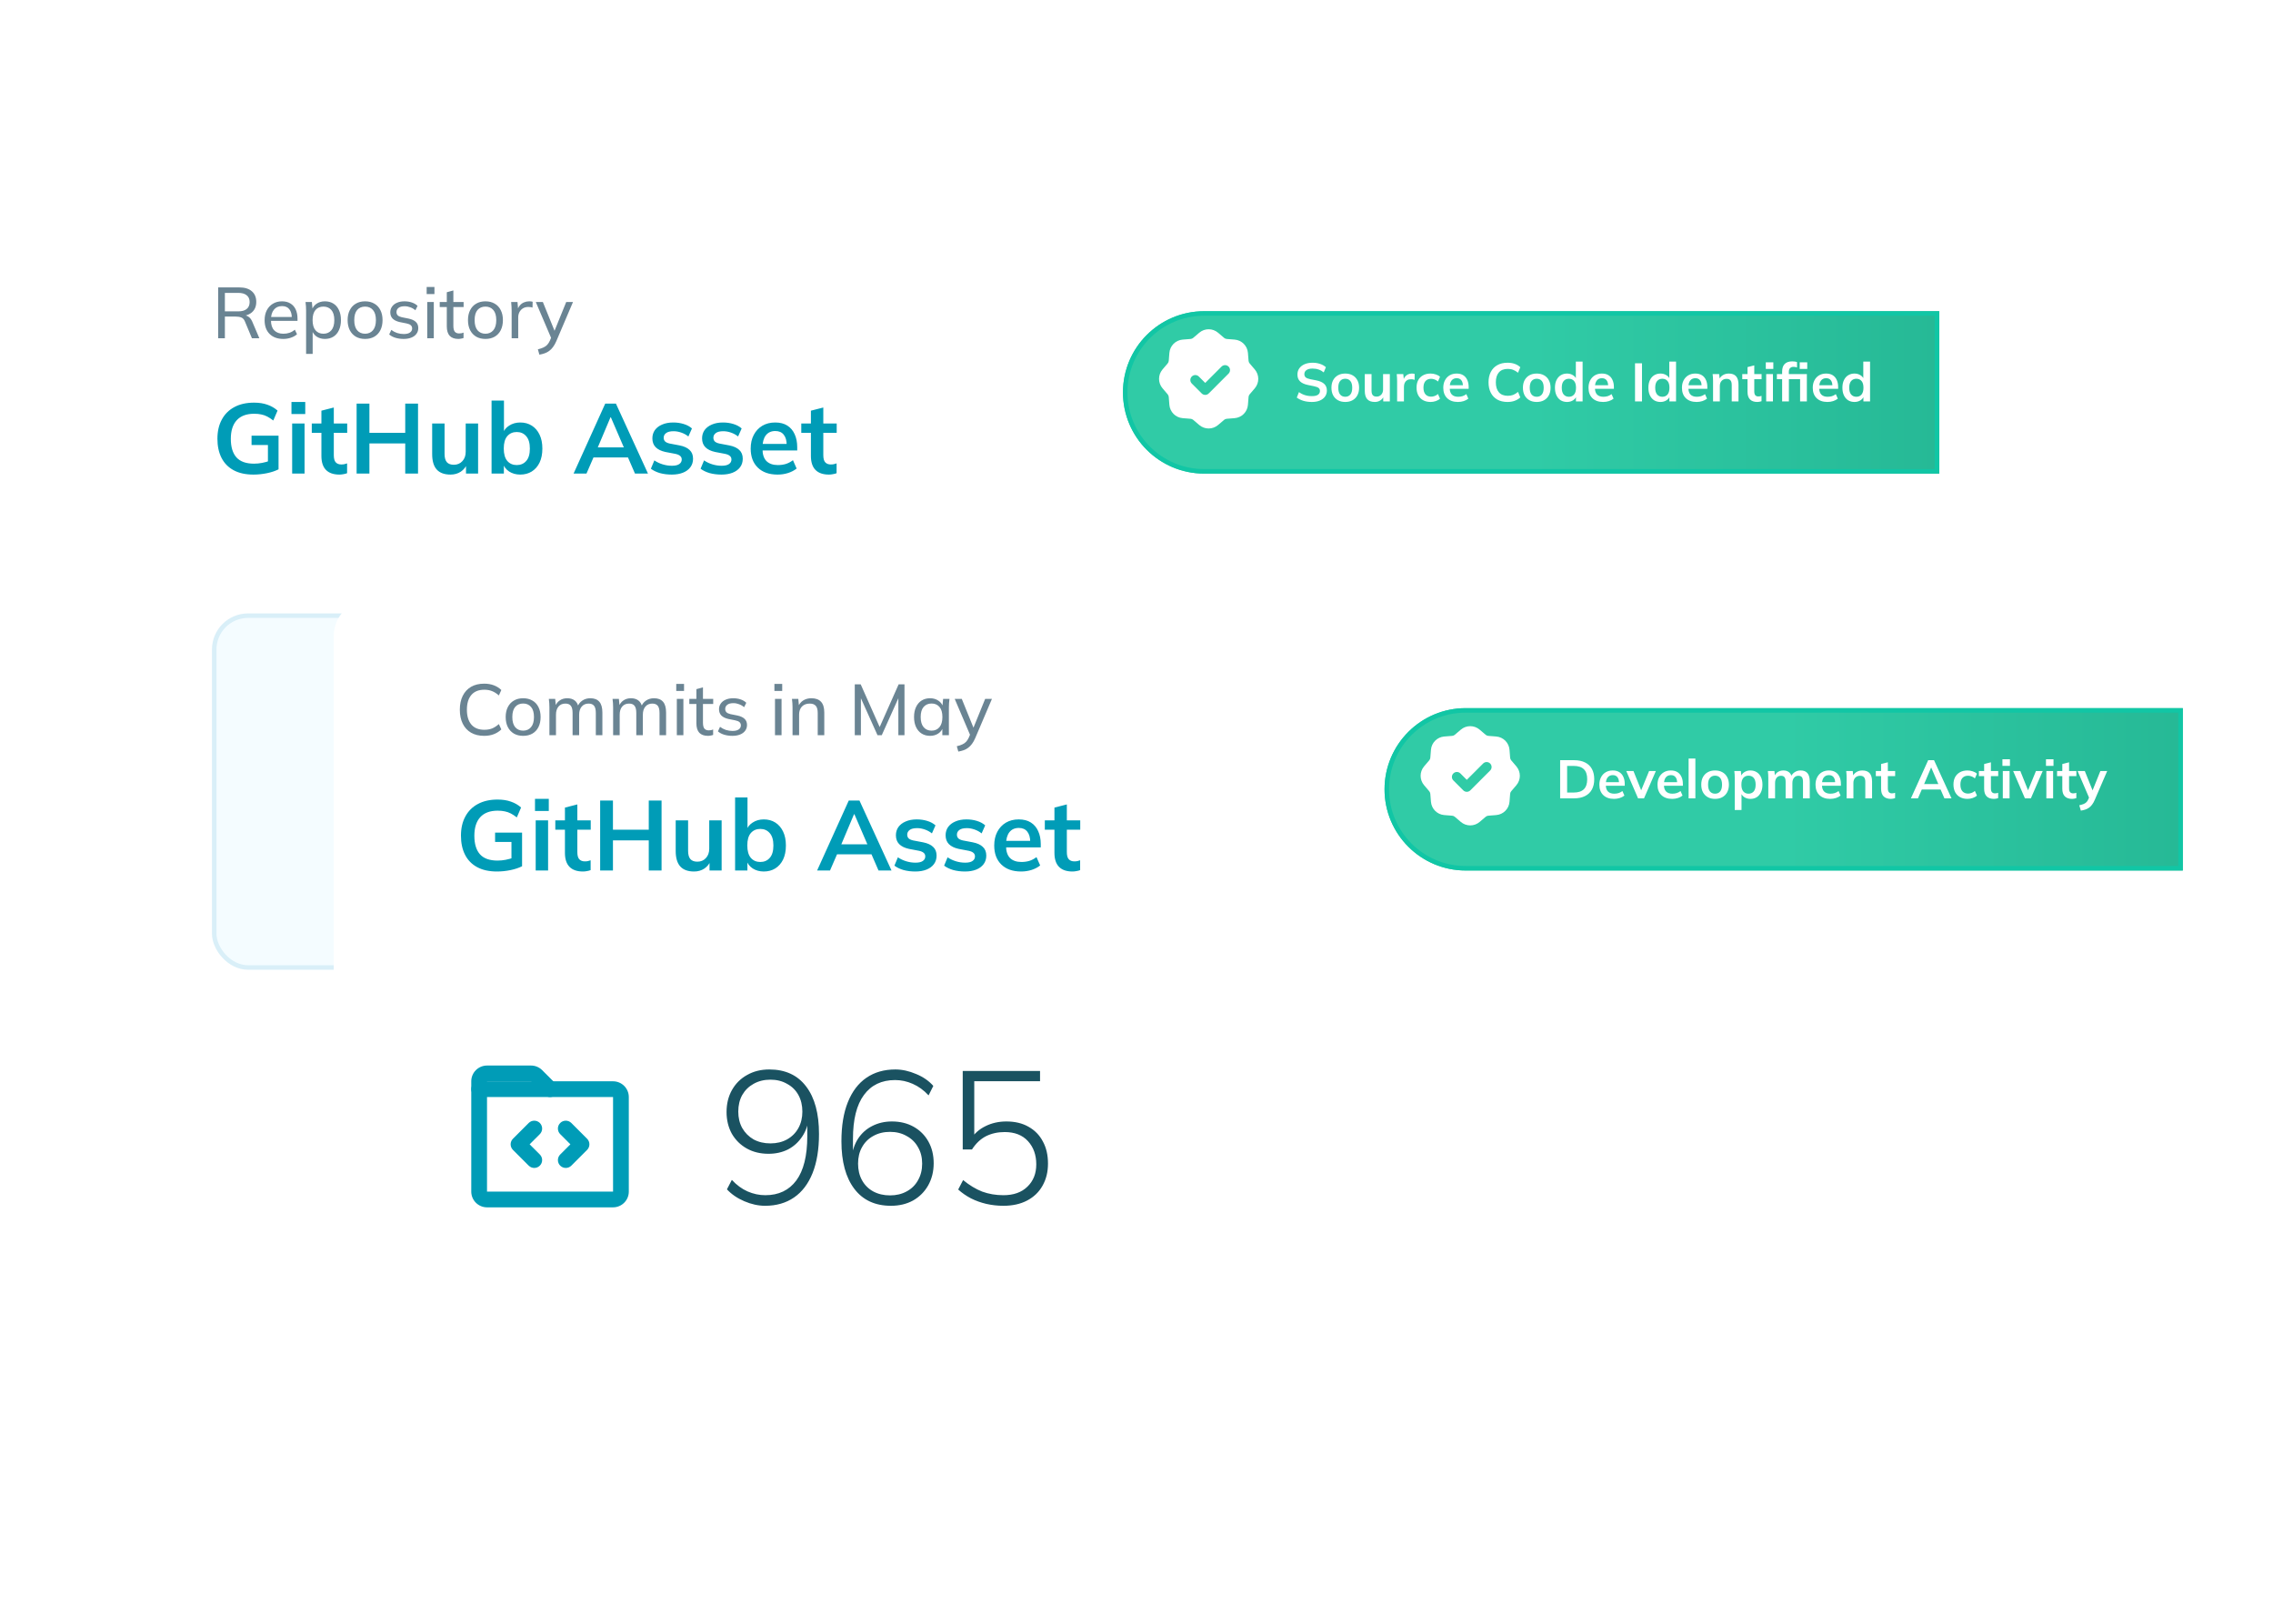 <svg width="504" height="360" viewBox="0 0 504 360" fill="none" xmlns="http://www.w3.org/2000/svg">
<g filter="url(#filter0_d_24104_3641)">
<rect x="20" y="38" width="410" height="195" rx="8" fill="white"/>
</g>
<rect x="47.5" y="136.5" width="353" height="78" rx="7.5" fill="#F4FCFF" stroke="#D9EFF8"/>
<g filter="url(#filter1_d_24104_3641)">
<rect x="74" y="126" width="410" height="173" rx="8" fill="white"/>
</g>
<path d="M169.653 267.335C168.144 267.335 166.607 267 165.042 266.329C163.477 265.659 162.192 264.778 161.186 263.688L162.275 261.592C163.337 262.738 164.497 263.591 165.755 264.149C167.04 264.708 168.354 264.988 169.695 264.988C172.658 264.988 174.949 263.898 176.57 261.718C178.191 259.51 179.002 256.241 179.002 251.909V247.675H179.337C179.197 249.324 178.708 250.763 177.87 251.993C177.059 253.222 176.011 254.172 174.726 254.843C173.44 255.486 172.001 255.807 170.408 255.807C168.591 255.807 166.984 255.416 165.587 254.634C164.19 253.851 163.086 252.761 162.275 251.364C161.493 249.939 161.102 248.332 161.102 246.543C161.102 244.699 161.507 243.064 162.317 241.638C163.128 240.213 164.246 239.109 165.671 238.327C167.096 237.516 168.731 237.111 170.576 237.111C174.125 237.111 176.85 238.369 178.75 240.884C180.65 243.371 181.601 246.878 181.601 251.406C181.601 254.815 181.126 257.708 180.175 260.083C179.225 262.459 177.856 264.261 176.067 265.491C174.279 266.721 172.141 267.335 169.653 267.335ZM170.827 253.502C172.224 253.502 173.454 253.208 174.516 252.621C175.606 252.007 176.444 251.168 177.031 250.106C177.618 249.044 177.912 247.829 177.912 246.459C177.912 245.062 177.618 243.832 177.031 242.77C176.444 241.708 175.606 240.884 174.516 240.297C173.454 239.682 172.224 239.375 170.827 239.375C169.43 239.375 168.186 239.682 167.096 240.297C166.034 240.884 165.196 241.708 164.581 242.77C163.994 243.832 163.701 245.062 163.701 246.459C163.701 247.829 163.994 249.044 164.581 250.106C165.196 251.168 166.034 252.007 167.096 252.621C168.186 253.208 169.43 253.502 170.827 253.502ZM197.556 267.335C194.034 267.335 191.324 266.078 189.423 263.563C187.523 261.047 186.573 257.54 186.573 253.041C186.573 249.603 187.048 246.711 187.998 244.363C188.948 241.988 190.318 240.185 192.106 238.956C193.895 237.726 196.033 237.111 198.52 237.111C200.029 237.111 201.566 237.446 203.131 238.117C204.696 238.76 205.968 239.64 206.946 240.758L205.898 242.854C204.836 241.708 203.662 240.856 202.377 240.297C201.119 239.738 199.819 239.459 198.478 239.459C195.488 239.459 193.182 240.562 191.561 242.77C189.94 244.95 189.13 248.206 189.13 252.538V256.772H188.836C189.004 255.095 189.479 253.655 190.262 252.454C191.072 251.224 192.12 250.288 193.406 249.645C194.719 248.974 196.172 248.639 197.765 248.639C199.582 248.639 201.189 249.03 202.586 249.813C203.983 250.595 205.073 251.685 205.856 253.083C206.638 254.48 207.03 256.087 207.03 257.903C207.03 259.72 206.624 261.355 205.814 262.808C205.004 264.233 203.886 265.351 202.46 266.162C201.035 266.944 199.4 267.335 197.556 267.335ZM197.346 265.03C198.743 265.03 199.973 264.736 201.035 264.149C202.125 263.563 202.963 262.738 203.55 261.676C204.165 260.614 204.473 259.385 204.473 257.987C204.473 256.59 204.165 255.374 203.55 254.34C202.963 253.278 202.125 252.454 201.035 251.867C199.973 251.252 198.743 250.945 197.346 250.945C195.949 250.945 194.705 251.252 193.615 251.867C192.553 252.454 191.729 253.278 191.142 254.34C190.555 255.374 190.262 256.59 190.262 257.987C190.262 259.385 190.555 260.614 191.142 261.676C191.729 262.738 192.553 263.563 193.615 264.149C194.705 264.736 195.949 265.03 197.346 265.03ZM222.482 267.335C221.196 267.335 219.939 267.196 218.709 266.916C217.507 266.637 216.375 266.231 215.313 265.7C214.251 265.142 213.301 264.485 212.463 263.73L213.553 261.634C214.95 262.78 216.361 263.632 217.787 264.191C219.24 264.722 220.805 264.988 222.482 264.988C224.745 264.988 226.52 264.359 227.806 263.101C229.119 261.844 229.776 260.195 229.776 258.155C229.776 256.059 229.161 254.34 227.931 252.999C226.702 251.657 224.983 250.987 222.775 250.987C221.238 250.987 219.855 251.294 218.625 251.909C217.423 252.524 216.389 253.502 215.523 254.843H213.469V237.446H230.614V239.71H216.026V252.538H215.272C216.054 251.308 217.13 250.358 218.499 249.687C219.897 248.988 221.448 248.639 223.152 248.639C225.053 248.639 226.688 249.03 228.057 249.813C229.454 250.595 230.516 251.685 231.243 253.083C231.998 254.452 232.375 256.087 232.375 257.987C232.375 259.832 231.97 261.467 231.159 262.892C230.377 264.289 229.245 265.379 227.764 266.162C226.283 266.944 224.522 267.335 222.482 267.335Z" fill="#1A5261"/>
<path fill-rule="evenodd" clip-rule="evenodd" d="M107.988 243.228L107.988 264.188L135.935 264.188L135.935 243.228L107.988 243.228ZM106.242 239.734L135.935 239.734C137.864 239.734 139.428 241.298 139.428 243.228L139.428 264.188C139.428 266.117 137.864 267.681 135.935 267.681L107.988 267.681C106.059 267.681 104.495 266.117 104.495 264.188L104.495 241.481C104.495 241.018 104.679 240.574 105.007 240.246C105.334 239.918 105.779 239.734 106.242 239.734Z" fill="#009CB7"/>
<path fill-rule="evenodd" clip-rule="evenodd" d="M124.217 248.978C124.899 248.296 126.005 248.296 126.687 248.978L130.18 252.472C130.862 253.154 130.862 254.26 130.18 254.942L126.687 258.435C126.005 259.117 124.899 259.117 124.217 258.435C123.535 257.753 123.535 256.647 124.217 255.965L126.475 253.707L124.217 251.449C123.535 250.766 123.535 249.66 124.217 248.978Z" fill="#009CB7"/>
<path fill-rule="evenodd" clip-rule="evenodd" d="M119.7 248.978C120.382 249.66 120.382 250.766 119.7 251.449L117.441 253.707L119.7 255.965C120.382 256.647 120.382 257.753 119.7 258.435C119.018 259.117 117.912 259.117 117.23 258.435L113.736 254.942C113.409 254.614 113.225 254.17 113.225 253.707C113.225 253.244 113.409 252.799 113.736 252.472L117.23 248.978C117.912 248.296 119.018 248.296 119.7 248.978Z" fill="#009CB7"/>
<path fill-rule="evenodd" clip-rule="evenodd" d="M104.495 239.734C104.495 237.804 106.059 236.24 107.988 236.24H117.745C118.671 236.24 119.56 236.608 120.215 237.263L123.197 240.245C123.879 240.927 123.879 242.033 123.197 242.715C122.515 243.397 121.409 243.397 120.727 242.715L117.745 239.734H107.988V241.48C107.988 242.445 107.206 243.227 106.242 243.227C105.277 243.227 104.495 242.445 104.495 241.48V239.734Z" fill="#009CB7"/>
<path d="M48.376 75V63.72H53.048C54.253 63.72 55.181 64.003 55.832 64.568C56.493 65.133 56.824 65.923 56.824 66.936C56.824 67.608 56.675 68.179 56.376 68.648C56.077 69.117 55.656 69.475 55.112 69.72C54.579 69.965 53.955 70.088 53.24 70.088L53.512 69.864H53.896C54.333 69.864 54.723 69.976 55.064 70.2C55.405 70.413 55.688 70.765 55.912 71.256L57.512 75H55.864L54.312 71.288C54.131 70.829 53.864 70.531 53.512 70.392C53.171 70.253 52.739 70.184 52.216 70.184H49.864V75H48.376ZM49.864 69.032H52.824C53.645 69.032 54.269 68.856 54.696 68.504C55.133 68.152 55.352 67.64 55.352 66.968C55.352 66.307 55.133 65.805 54.696 65.464C54.269 65.112 53.645 64.936 52.824 64.936H49.864V69.032ZM62.818 75.144C61.538 75.144 60.524 74.776 59.778 74.04C59.041 73.304 58.673 72.291 58.673 71C58.673 70.147 58.834 69.411 59.154 68.792C59.484 68.163 59.938 67.677 60.514 67.336C61.09 66.984 61.761 66.808 62.529 66.808C63.266 66.808 63.889 66.968 64.401 67.288C64.913 67.597 65.303 68.04 65.57 68.616C65.836 69.192 65.969 69.875 65.969 70.664V71.144H59.809V70.28H64.978L64.706 70.488C64.706 69.656 64.519 69.011 64.145 68.552C63.783 68.093 63.244 67.864 62.529 67.864C61.751 67.864 61.148 68.136 60.721 68.68C60.295 69.213 60.081 69.944 60.081 70.872V71.016C60.081 71.997 60.322 72.739 60.801 73.24C61.292 73.741 61.969 73.992 62.834 73.992C63.313 73.992 63.761 73.923 64.177 73.784C64.594 73.645 64.993 73.416 65.377 73.096L65.858 74.104C65.495 74.435 65.041 74.691 64.498 74.872C63.964 75.053 63.404 75.144 62.818 75.144ZM67.872 78.456V68.856C67.872 68.547 67.862 68.232 67.84 67.912C67.819 67.592 67.787 67.272 67.744 66.952H69.152L69.328 68.808H69.152C69.312 68.189 69.654 67.704 70.176 67.352C70.699 66.989 71.323 66.808 72.048 66.808C72.763 66.808 73.387 66.973 73.92 67.304C74.454 67.635 74.864 68.115 75.152 68.744C75.451 69.363 75.6 70.104 75.6 70.968C75.6 71.832 75.451 72.579 75.152 73.208C74.864 73.837 74.454 74.317 73.92 74.648C73.387 74.979 72.763 75.144 72.048 75.144C71.334 75.144 70.715 74.968 70.192 74.616C69.68 74.253 69.334 73.768 69.152 73.16H69.328V78.456H67.872ZM71.712 73.992C72.448 73.992 73.035 73.736 73.472 73.224C73.91 72.712 74.128 71.96 74.128 70.968C74.128 69.976 73.91 69.229 73.472 68.728C73.035 68.227 72.448 67.976 71.712 67.976C70.976 67.976 70.39 68.227 69.952 68.728C69.526 69.229 69.312 69.976 69.312 70.968C69.312 71.96 69.526 72.712 69.952 73.224C70.39 73.736 70.976 73.992 71.712 73.992ZM80.952 75.144C80.162 75.144 79.48 74.979 78.904 74.648C78.328 74.307 77.88 73.827 77.56 73.208C77.24 72.579 77.08 71.832 77.08 70.968C77.08 70.115 77.24 69.379 77.56 68.76C77.88 68.131 78.328 67.651 78.904 67.32C79.48 66.979 80.162 66.808 80.952 66.808C81.741 66.808 82.424 66.979 83 67.32C83.586 67.651 84.034 68.131 84.344 68.76C84.664 69.379 84.824 70.115 84.824 70.968C84.824 71.832 84.664 72.579 84.344 73.208C84.034 73.827 83.586 74.307 83 74.648C82.424 74.979 81.741 75.144 80.952 75.144ZM80.952 73.992C81.677 73.992 82.258 73.736 82.696 73.224C83.133 72.712 83.352 71.96 83.352 70.968C83.352 69.976 83.133 69.229 82.696 68.728C82.258 68.227 81.677 67.976 80.952 67.976C80.216 67.976 79.629 68.227 79.192 68.728C78.765 69.229 78.552 69.976 78.552 70.968C78.552 71.96 78.765 72.712 79.192 73.224C79.629 73.736 80.216 73.992 80.952 73.992ZM89.499 75.144C88.848 75.144 88.24 75.059 87.674 74.888C87.12 74.717 86.661 74.472 86.299 74.152L86.763 73.144C87.157 73.443 87.589 73.672 88.058 73.832C88.538 73.981 89.029 74.056 89.531 74.056C90.138 74.056 90.597 73.944 90.906 73.72C91.227 73.496 91.386 73.197 91.386 72.824C91.386 72.525 91.285 72.285 91.082 72.104C90.88 71.923 90.56 71.789 90.123 71.704L88.603 71.4C87.92 71.24 87.403 70.984 87.05 70.632C86.709 70.269 86.538 69.805 86.538 69.24C86.538 68.771 86.666 68.355 86.922 67.992C87.178 67.619 87.541 67.331 88.01 67.128C88.49 66.915 89.05 66.808 89.691 66.808C90.277 66.808 90.821 66.893 91.323 67.064C91.835 67.235 92.256 67.485 92.587 67.816L92.106 68.792C91.776 68.504 91.403 68.285 90.987 68.136C90.581 67.976 90.165 67.896 89.739 67.896C89.12 67.896 88.661 68.019 88.362 68.264C88.064 68.499 87.915 68.808 87.915 69.192C87.915 69.48 88.005 69.72 88.186 69.912C88.368 70.093 88.661 70.232 89.067 70.328L90.587 70.632C91.301 70.781 91.84 71.027 92.203 71.368C92.565 71.709 92.746 72.163 92.746 72.728C92.746 73.229 92.608 73.661 92.331 74.024C92.064 74.387 91.685 74.664 91.195 74.856C90.715 75.048 90.149 75.144 89.499 75.144ZM94.732 75V66.952H96.188V75H94.732ZM94.604 65.192V63.624H96.332V65.192H94.604ZM101.63 75.144C100.788 75.144 100.148 74.915 99.71 74.456C99.284 73.987 99.07 73.283 99.07 72.344V68.072H97.502V66.952H99.07V64.792L100.526 64.392V66.952H102.798V68.072H100.526V72.216C100.526 72.835 100.633 73.277 100.846 73.544C101.07 73.8 101.39 73.928 101.806 73.928C102.02 73.928 102.201 73.912 102.35 73.88C102.51 73.837 102.654 73.789 102.782 73.736V74.936C102.622 75 102.436 75.048 102.222 75.08C102.02 75.123 101.822 75.144 101.63 75.144ZM107.639 75.144C106.85 75.144 106.167 74.979 105.591 74.648C105.015 74.307 104.567 73.827 104.247 73.208C103.927 72.579 103.767 71.832 103.767 70.968C103.767 70.115 103.927 69.379 104.247 68.76C104.567 68.131 105.015 67.651 105.591 67.32C106.167 66.979 106.85 66.808 107.639 66.808C108.429 66.808 109.111 66.979 109.687 67.32C110.274 67.651 110.722 68.131 111.031 68.76C111.351 69.379 111.511 70.115 111.511 70.968C111.511 71.832 111.351 72.579 111.031 73.208C110.722 73.827 110.274 74.307 109.687 74.648C109.111 74.979 108.429 75.144 107.639 75.144ZM107.639 73.992C108.365 73.992 108.946 73.736 109.383 73.224C109.821 72.712 110.039 71.96 110.039 70.968C110.039 69.976 109.821 69.229 109.383 68.728C108.946 68.227 108.365 67.976 107.639 67.976C106.903 67.976 106.317 68.227 105.879 68.728C105.453 69.229 105.239 69.976 105.239 70.968C105.239 71.96 105.453 72.712 105.879 73.224C106.317 73.736 106.903 73.992 107.639 73.992ZM113.45 75V68.92C113.45 68.6 113.439 68.275 113.418 67.944C113.407 67.603 113.381 67.272 113.338 66.952H114.746L114.922 68.968L114.682 68.984C114.789 68.493 114.97 68.088 115.226 67.768C115.493 67.437 115.807 67.197 116.17 67.048C116.543 66.888 116.927 66.808 117.322 66.808C117.493 66.808 117.637 66.813 117.754 66.824C117.871 66.835 117.989 66.861 118.106 66.904L118.074 68.2C117.914 68.136 117.765 68.099 117.626 68.088C117.498 68.067 117.338 68.056 117.146 68.056C116.677 68.056 116.271 68.163 115.93 68.376C115.599 68.589 115.343 68.872 115.162 69.224C114.991 69.576 114.906 69.955 114.906 70.36V75H113.45ZM119.6 78.632L119.264 77.448C119.766 77.331 120.182 77.192 120.512 77.032C120.843 76.883 121.12 76.685 121.344 76.44C121.568 76.195 121.766 75.885 121.936 75.512L122.336 74.552L122.304 75.16L118.8 66.952H120.368L123.168 73.848H122.752L125.552 66.952H127.056L123.36 75.624C123.136 76.147 122.891 76.584 122.624 76.936C122.368 77.288 122.086 77.576 121.776 77.8C121.478 78.024 121.147 78.2 120.784 78.328C120.422 78.456 120.027 78.557 119.6 78.632Z" fill="#6A8493"/>
<path d="M107.352 163.144C106.221 163.144 105.251 162.909 104.44 162.44C103.64 161.971 103.027 161.304 102.6 160.44C102.173 159.565 101.96 158.536 101.96 157.352C101.96 156.168 102.173 155.144 102.6 154.28C103.027 153.416 103.64 152.749 104.44 152.28C105.251 151.811 106.221 151.576 107.352 151.576C108.163 151.576 108.883 151.699 109.512 151.944C110.141 152.179 110.691 152.525 111.16 152.984L110.616 154.184C110.104 153.736 109.597 153.416 109.096 153.224C108.605 153.021 108.035 152.92 107.384 152.92C106.136 152.92 105.181 153.304 104.52 154.072C103.859 154.84 103.528 155.933 103.528 157.352C103.528 158.771 103.859 159.869 104.52 160.648C105.181 161.416 106.136 161.8 107.384 161.8C108.035 161.8 108.605 161.704 109.096 161.512C109.597 161.309 110.104 160.984 110.616 160.536L111.16 161.72C110.691 162.179 110.136 162.531 109.496 162.776C108.867 163.021 108.152 163.144 107.352 163.144ZM115.999 163.144C115.209 163.144 114.527 162.979 113.951 162.648C113.375 162.307 112.927 161.827 112.607 161.208C112.287 160.579 112.127 159.832 112.127 158.968C112.127 158.115 112.287 157.379 112.607 156.76C112.927 156.131 113.375 155.651 113.951 155.32C114.527 154.979 115.209 154.808 115.999 154.808C116.788 154.808 117.471 154.979 118.047 155.32C118.633 155.651 119.081 156.131 119.391 156.76C119.711 157.379 119.871 158.115 119.871 158.968C119.871 159.832 119.711 160.579 119.391 161.208C119.081 161.827 118.633 162.307 118.047 162.648C117.471 162.979 116.788 163.144 115.999 163.144ZM115.999 161.992C116.724 161.992 117.305 161.736 117.743 161.224C118.18 160.712 118.399 159.96 118.399 158.968C118.399 157.976 118.18 157.229 117.743 156.728C117.305 156.227 116.724 155.976 115.999 155.976C115.263 155.976 114.676 156.227 114.239 156.728C113.812 157.229 113.599 157.976 113.599 158.968C113.599 159.96 113.812 160.712 114.239 161.224C114.676 161.736 115.263 161.992 115.999 161.992ZM121.825 163V156.856C121.825 156.547 121.815 156.232 121.793 155.912C121.772 155.592 121.74 155.272 121.697 154.952H123.105L123.265 156.68H123.073C123.287 156.083 123.628 155.624 124.097 155.304C124.567 154.973 125.127 154.808 125.777 154.808C126.439 154.808 126.983 154.968 127.409 155.288C127.836 155.597 128.124 156.088 128.273 156.76H128.033C128.236 156.163 128.593 155.688 129.105 155.336C129.617 154.984 130.215 154.808 130.897 154.808C131.783 154.808 132.449 155.069 132.897 155.592C133.345 156.104 133.569 156.904 133.569 157.992V163H132.113V158.072C132.113 157.336 131.985 156.808 131.729 156.488C131.473 156.157 131.068 155.992 130.513 155.992C129.863 155.992 129.351 156.216 128.977 156.664C128.604 157.101 128.417 157.699 128.417 158.456V163H126.961V158.072C126.961 157.336 126.833 156.808 126.577 156.488C126.332 156.157 125.927 155.992 125.361 155.992C124.711 155.992 124.199 156.216 123.825 156.664C123.463 157.101 123.281 157.699 123.281 158.456V163H121.825ZM135.95 163V156.856C135.95 156.547 135.94 156.232 135.918 155.912C135.897 155.592 135.865 155.272 135.822 154.952H137.23L137.39 156.68H137.198C137.412 156.083 137.753 155.624 138.222 155.304C138.692 154.973 139.252 154.808 139.902 154.808C140.564 154.808 141.108 154.968 141.534 155.288C141.961 155.597 142.249 156.088 142.398 156.76H142.158C142.361 156.163 142.718 155.688 143.23 155.336C143.742 154.984 144.34 154.808 145.022 154.808C145.908 154.808 146.574 155.069 147.022 155.592C147.47 156.104 147.694 156.904 147.694 157.992V163H146.238V158.072C146.238 157.336 146.11 156.808 145.854 156.488C145.598 156.157 145.193 155.992 144.638 155.992C143.988 155.992 143.476 156.216 143.102 156.664C142.729 157.101 142.542 157.699 142.542 158.456V163H141.086V158.072C141.086 157.336 140.958 156.808 140.702 156.488C140.457 156.157 140.052 155.992 139.486 155.992C138.836 155.992 138.324 156.216 137.95 156.664C137.588 157.101 137.406 157.699 137.406 158.456V163H135.95ZM150.075 163V154.952H151.531V163H150.075ZM149.947 153.192V151.624H151.675V153.192H149.947ZM156.974 163.144C156.131 163.144 155.491 162.915 155.054 162.456C154.627 161.987 154.414 161.283 154.414 160.344V156.072H152.846V154.952H154.414V152.792L155.87 152.392V154.952H158.142V156.072H155.87V160.216C155.87 160.835 155.977 161.277 156.19 161.544C156.414 161.8 156.734 161.928 157.15 161.928C157.363 161.928 157.545 161.912 157.694 161.88C157.854 161.837 157.998 161.789 158.126 161.736V162.936C157.966 163 157.779 163.048 157.566 163.08C157.363 163.123 157.166 163.144 156.974 163.144ZM162.389 163.144C161.738 163.144 161.13 163.059 160.565 162.888C160.01 162.717 159.552 162.472 159.189 162.152L159.653 161.144C160.048 161.443 160.48 161.672 160.949 161.832C161.429 161.981 161.92 162.056 162.421 162.056C163.029 162.056 163.488 161.944 163.797 161.72C164.117 161.496 164.277 161.197 164.277 160.824C164.277 160.525 164.176 160.285 163.973 160.104C163.77 159.923 163.45 159.789 163.013 159.704L161.493 159.4C160.81 159.24 160.293 158.984 159.941 158.632C159.6 158.269 159.429 157.805 159.429 157.24C159.429 156.771 159.557 156.355 159.813 155.992C160.069 155.619 160.432 155.331 160.901 155.128C161.381 154.915 161.941 154.808 162.581 154.808C163.168 154.808 163.712 154.893 164.213 155.064C164.725 155.235 165.146 155.485 165.477 155.816L164.997 156.792C164.666 156.504 164.293 156.285 163.877 156.136C163.472 155.976 163.056 155.896 162.629 155.896C162.01 155.896 161.552 156.019 161.253 156.264C160.954 156.499 160.805 156.808 160.805 157.192C160.805 157.48 160.896 157.72 161.077 157.912C161.258 158.093 161.552 158.232 161.957 158.328L163.477 158.632C164.192 158.781 164.73 159.027 165.093 159.368C165.456 159.709 165.637 160.163 165.637 160.728C165.637 161.229 165.498 161.661 165.221 162.024C164.954 162.387 164.576 162.664 164.085 162.856C163.605 163.048 163.04 163.144 162.389 163.144ZM171.841 163V154.952H173.297V163H171.841ZM171.713 153.192V151.624H173.441V153.192H171.713ZM175.732 163V156.856C175.732 156.547 175.721 156.232 175.7 155.912C175.678 155.592 175.646 155.272 175.604 154.952H177.012L177.172 156.68H176.98C177.225 156.072 177.604 155.608 178.116 155.288C178.628 154.968 179.225 154.808 179.908 154.808C180.857 154.808 181.572 155.069 182.052 155.592C182.532 156.104 182.772 156.904 182.772 157.992V163H181.316V158.072C181.316 157.336 181.172 156.808 180.884 156.488C180.596 156.157 180.148 155.992 179.54 155.992C178.814 155.992 178.238 156.211 177.812 156.648C177.396 157.085 177.188 157.677 177.188 158.424V163H175.732ZM189.532 163V151.72H190.844L195.292 161.736H194.812L199.26 151.72H200.556V163H199.196V153.704H199.692L195.516 163H194.572L190.396 153.704H190.892V163H189.532ZM206.226 163.144C205.522 163.144 204.903 162.979 204.37 162.648C203.836 162.317 203.42 161.837 203.122 161.208C202.823 160.579 202.674 159.832 202.674 158.968C202.674 158.104 202.823 157.363 203.122 156.744C203.42 156.115 203.836 155.635 204.37 155.304C204.903 154.973 205.522 154.808 206.226 154.808C206.94 154.808 207.559 154.989 208.082 155.352C208.615 155.704 208.967 156.189 209.138 156.808H208.946L209.122 154.952H210.53C210.498 155.272 210.466 155.592 210.434 155.912C210.412 156.232 210.402 156.547 210.402 156.856V163H208.946V161.16H209.122C208.951 161.768 208.599 162.253 208.066 162.616C207.543 162.968 206.93 163.144 206.226 163.144ZM206.562 161.992C207.287 161.992 207.868 161.736 208.306 161.224C208.743 160.712 208.962 159.96 208.962 158.968C208.962 157.976 208.743 157.229 208.306 156.728C207.868 156.227 207.287 155.976 206.562 155.976C205.836 155.976 205.25 156.227 204.802 156.728C204.364 157.229 204.146 157.976 204.146 158.968C204.146 159.96 204.364 160.712 204.802 161.224C205.239 161.736 205.826 161.992 206.562 161.992ZM212.491 166.632L212.155 165.448C212.656 165.331 213.072 165.192 213.403 165.032C213.734 164.883 214.011 164.685 214.235 164.44C214.459 164.195 214.656 163.885 214.827 163.512L215.227 162.552L215.195 163.16L211.691 154.952H213.259L216.059 161.848H215.643L218.443 154.952H219.947L216.251 163.624C216.027 164.147 215.782 164.584 215.515 164.936C215.259 165.288 214.976 165.576 214.667 165.8C214.368 166.024 214.038 166.2 213.675 166.328C213.312 166.456 212.918 166.557 212.491 166.632Z" fill="#6A8493"/>
<path d="M56.196 105.22C54.451 105.22 52.984 104.897 51.796 104.252C50.608 103.607 49.713 102.69 49.112 101.502C48.511 100.314 48.21 98.906 48.21 97.278C48.21 95.635 48.533 94.22 49.178 93.032C49.823 91.829 50.747 90.905 51.95 90.26C53.167 89.6 54.627 89.27 56.328 89.27C57.457 89.27 58.447 89.424 59.298 89.732C60.149 90.025 60.897 90.458 61.542 91.03L60.596 93.23C60.127 92.863 59.679 92.57 59.254 92.35C58.829 92.13 58.389 91.976 57.934 91.888C57.479 91.785 56.951 91.734 56.35 91.734C54.649 91.734 53.358 92.218 52.478 93.186C51.613 94.139 51.18 95.511 51.18 97.3C51.18 99.089 51.591 100.453 52.412 101.392C53.248 102.331 54.553 102.8 56.328 102.8C56.929 102.8 57.531 102.741 58.132 102.624C58.748 102.507 59.349 102.338 59.936 102.118L59.408 103.306V98.664H55.778V96.596H61.762V104.054C61.043 104.421 60.185 104.707 59.188 104.912C58.191 105.117 57.193 105.22 56.196 105.22ZM64.781 105V93.89H67.531V105H64.781ZM64.627 91.8V89.116H67.685V91.8H64.627ZM75.269 105.22C73.95 105.22 72.952 104.875 72.278 104.186C71.603 103.497 71.266 102.463 71.266 101.084V95.958H69.132V93.89H71.266V91.052L74.016 90.348V93.89H76.986V95.958H74.016V100.908C74.016 101.671 74.162 102.206 74.456 102.514C74.749 102.822 75.152 102.976 75.665 102.976C75.944 102.976 76.179 102.954 76.37 102.91C76.575 102.866 76.773 102.807 76.963 102.734V104.912C76.714 105.015 76.436 105.088 76.127 105.132C75.834 105.191 75.548 105.22 75.269 105.22ZM79.073 105V89.49H81.911V95.958H89.853V89.49H92.691V105H89.853V98.312H81.911V105H79.073ZM99.894 105.22C98.531 105.22 97.511 104.846 96.837 104.098C96.162 103.35 95.825 102.206 95.825 100.666V93.89H98.575V100.644C98.575 101.465 98.743 102.074 99.081 102.47C99.418 102.851 99.931 103.042 100.621 103.042C101.398 103.042 102.029 102.778 102.513 102.25C103.011 101.722 103.261 101.025 103.261 100.16V93.89H106.011V105H103.327V102.734H103.635C103.312 103.526 102.821 104.142 102.161 104.582C101.515 105.007 100.76 105.22 99.894 105.22ZM115.354 105.22C114.415 105.22 113.594 104.993 112.89 104.538C112.186 104.069 111.717 103.438 111.482 102.646H111.724V105H108.996V88.808H111.746V96.156H111.482C111.731 95.393 112.208 94.792 112.912 94.352C113.616 93.897 114.43 93.67 115.354 93.67C116.337 93.67 117.195 93.905 117.928 94.374C118.661 94.843 119.233 95.511 119.644 96.376C120.055 97.227 120.26 98.253 120.26 99.456C120.26 100.659 120.055 101.693 119.644 102.558C119.233 103.409 118.654 104.069 117.906 104.538C117.173 104.993 116.322 105.22 115.354 105.22ZM114.584 103.108C115.449 103.108 116.146 102.807 116.674 102.206C117.217 101.605 117.488 100.688 117.488 99.456C117.488 98.224 117.217 97.307 116.674 96.706C116.146 96.09 115.449 95.782 114.584 95.782C113.719 95.782 113.022 96.083 112.494 96.684C111.966 97.285 111.702 98.202 111.702 99.434C111.702 100.666 111.966 101.59 112.494 102.206C113.022 102.807 113.719 103.108 114.584 103.108ZM127.18 105L134.198 89.49H136.574L143.68 105H140.798L138.906 100.644L140.05 101.414H130.744L131.932 100.644L130.04 105H127.18ZM135.364 92.526L132.262 99.874L131.69 99.192H139.082L138.62 99.874L135.452 92.526H135.364ZM148.964 105.22C148.01 105.22 147.13 105.11 146.324 104.89C145.532 104.655 144.864 104.333 144.322 103.922L145.092 102.074C145.649 102.455 146.265 102.749 146.94 102.954C147.614 103.159 148.296 103.262 148.986 103.262C149.719 103.262 150.262 103.137 150.614 102.888C150.98 102.639 151.164 102.301 151.164 101.876C151.164 101.539 151.046 101.275 150.812 101.084C150.592 100.879 150.232 100.725 149.734 100.622L147.534 100.204C146.595 99.999 145.876 99.647 145.378 99.148C144.894 98.649 144.652 97.997 144.652 97.19C144.652 96.501 144.835 95.892 145.202 95.364C145.583 94.836 146.118 94.425 146.808 94.132C147.512 93.824 148.333 93.67 149.272 93.67C150.093 93.67 150.863 93.78 151.582 94C152.315 94.22 152.931 94.55 153.43 94.99L152.638 96.772C152.183 96.405 151.662 96.119 151.076 95.914C150.489 95.709 149.917 95.606 149.36 95.606C148.597 95.606 148.04 95.745 147.688 96.024C147.336 96.288 147.16 96.633 147.16 97.058C147.16 97.381 147.262 97.652 147.468 97.872C147.688 98.077 148.025 98.231 148.48 98.334L150.68 98.752C151.662 98.943 152.403 99.28 152.902 99.764C153.415 100.233 153.672 100.879 153.672 101.7C153.672 102.433 153.474 103.064 153.078 103.592C152.682 104.12 152.132 104.523 151.428 104.802C150.724 105.081 149.902 105.22 148.964 105.22ZM159.985 105.22C159.032 105.22 158.152 105.11 157.345 104.89C156.553 104.655 155.886 104.333 155.343 103.922L156.113 102.074C156.671 102.455 157.287 102.749 157.961 102.954C158.636 103.159 159.318 103.262 160.007 103.262C160.741 103.262 161.283 103.137 161.635 102.888C162.002 102.639 162.185 102.301 162.185 101.876C162.185 101.539 162.068 101.275 161.833 101.084C161.613 100.879 161.254 100.725 160.755 100.622L158.555 100.204C157.617 99.999 156.898 99.647 156.399 99.148C155.915 98.649 155.673 97.997 155.673 97.19C155.673 96.501 155.857 95.892 156.223 95.364C156.605 94.836 157.14 94.425 157.829 94.132C158.533 93.824 159.355 93.67 160.293 93.67C161.115 93.67 161.885 93.78 162.603 94C163.337 94.22 163.953 94.55 164.451 94.99L163.659 96.772C163.205 96.405 162.684 96.119 162.097 95.914C161.511 95.709 160.939 95.606 160.381 95.606C159.619 95.606 159.061 95.745 158.709 96.024C158.357 96.288 158.181 96.633 158.181 97.058C158.181 97.381 158.284 97.652 158.489 97.872C158.709 98.077 159.047 98.231 159.501 98.334L161.701 98.752C162.684 98.943 163.425 99.28 163.923 99.764C164.437 100.233 164.693 100.879 164.693 101.7C164.693 102.433 164.495 103.064 164.099 103.592C163.703 104.12 163.153 104.523 162.449 104.802C161.745 105.081 160.924 105.22 159.985 105.22ZM172.415 105.22C170.552 105.22 169.093 104.707 168.037 103.68C166.981 102.653 166.453 101.245 166.453 99.456C166.453 98.297 166.68 97.285 167.135 96.42C167.589 95.555 168.22 94.88 169.027 94.396C169.848 93.912 170.801 93.67 171.887 93.67C172.957 93.67 173.852 93.897 174.571 94.352C175.289 94.807 175.832 95.445 176.199 96.266C176.58 97.087 176.771 98.048 176.771 99.148V99.874H168.675V98.422H174.813L174.439 98.73C174.439 97.703 174.219 96.919 173.779 96.376C173.353 95.833 172.73 95.562 171.909 95.562C170.999 95.562 170.295 95.885 169.797 96.53C169.313 97.175 169.071 98.077 169.071 99.236V99.522C169.071 100.725 169.364 101.627 169.951 102.228C170.552 102.815 171.395 103.108 172.481 103.108C173.111 103.108 173.698 103.027 174.241 102.866C174.798 102.69 175.326 102.411 175.825 102.03L176.639 103.878C176.111 104.303 175.48 104.633 174.747 104.868C174.013 105.103 173.236 105.22 172.415 105.22ZM183.809 105.22C182.489 105.22 181.491 104.875 180.817 104.186C180.142 103.497 179.805 102.463 179.805 101.084V95.958H177.671V93.89H179.805V91.052L182.555 90.348V93.89H185.525V95.958H182.555V100.908C182.555 101.671 182.701 102.206 182.995 102.514C183.288 102.822 183.691 102.976 184.205 102.976C184.483 102.976 184.718 102.954 184.909 102.91C185.114 102.866 185.312 102.807 185.503 102.734V104.912C185.253 105.015 184.975 105.088 184.667 105.132C184.373 105.191 184.087 105.22 183.809 105.22Z" fill="#009CB7"/>
<path d="M110.196 193.22C108.451 193.22 106.984 192.897 105.796 192.252C104.608 191.607 103.713 190.69 103.112 189.502C102.511 188.314 102.21 186.906 102.21 185.278C102.21 183.635 102.533 182.22 103.178 181.032C103.823 179.829 104.747 178.905 105.95 178.26C107.167 177.6 108.627 177.27 110.328 177.27C111.457 177.27 112.447 177.424 113.298 177.732C114.149 178.025 114.897 178.458 115.542 179.03L114.596 181.23C114.127 180.863 113.679 180.57 113.254 180.35C112.829 180.13 112.389 179.976 111.934 179.888C111.479 179.785 110.951 179.734 110.35 179.734C108.649 179.734 107.358 180.218 106.478 181.186C105.613 182.139 105.18 183.511 105.18 185.3C105.18 187.089 105.591 188.453 106.412 189.392C107.248 190.331 108.553 190.8 110.328 190.8C110.929 190.8 111.531 190.741 112.132 190.624C112.748 190.507 113.349 190.338 113.936 190.118L113.408 191.306V186.664H109.778V184.596H115.762V192.054C115.043 192.421 114.185 192.707 113.188 192.912C112.191 193.117 111.193 193.22 110.196 193.22ZM118.781 193V181.89H121.531V193H118.781ZM118.627 179.8V177.116H121.685V179.8H118.627ZM129.269 193.22C127.949 193.22 126.952 192.875 126.277 192.186C125.603 191.497 125.265 190.463 125.265 189.084V183.958H123.131V181.89H125.265V179.052L128.015 178.348V181.89H130.985V183.958H128.015V188.908C128.015 189.671 128.162 190.206 128.455 190.514C128.749 190.822 129.152 190.976 129.665 190.976C129.944 190.976 130.179 190.954 130.369 190.91C130.575 190.866 130.773 190.807 130.963 190.734V192.912C130.714 193.015 130.435 193.088 130.127 193.132C129.834 193.191 129.548 193.22 129.269 193.22ZM133.073 193V177.49H135.911V183.958H143.853V177.49H146.691V193H143.853V186.312H135.911V193H133.073ZM153.895 193.22C152.531 193.22 151.511 192.846 150.837 192.098C150.162 191.35 149.825 190.206 149.825 188.666V181.89H152.575V188.644C152.575 189.465 152.743 190.074 153.081 190.47C153.418 190.851 153.931 191.042 154.621 191.042C155.398 191.042 156.029 190.778 156.513 190.25C157.011 189.722 157.261 189.025 157.261 188.16V181.89H160.011V193H157.327V190.734H157.635C157.312 191.526 156.821 192.142 156.161 192.582C155.515 193.007 154.76 193.22 153.895 193.22ZM169.354 193.22C168.415 193.22 167.594 192.993 166.89 192.538C166.186 192.069 165.717 191.438 165.482 190.646H165.724V193H162.996V176.808H165.746V184.156H165.482C165.731 183.393 166.208 182.792 166.912 182.352C167.616 181.897 168.43 181.67 169.354 181.67C170.337 181.67 171.195 181.905 171.928 182.374C172.661 182.843 173.233 183.511 173.644 184.376C174.055 185.227 174.26 186.253 174.26 187.456C174.26 188.659 174.055 189.693 173.644 190.558C173.233 191.409 172.654 192.069 171.906 192.538C171.173 192.993 170.322 193.22 169.354 193.22ZM168.584 191.108C169.449 191.108 170.146 190.807 170.674 190.206C171.217 189.605 171.488 188.688 171.488 187.456C171.488 186.224 171.217 185.307 170.674 184.706C170.146 184.09 169.449 183.782 168.584 183.782C167.719 183.782 167.022 184.083 166.494 184.684C165.966 185.285 165.702 186.202 165.702 187.434C165.702 188.666 165.966 189.59 166.494 190.206C167.022 190.807 167.719 191.108 168.584 191.108ZM181.18 193L188.198 177.49H190.574L197.68 193H194.798L192.906 188.644L194.05 189.414H184.744L185.932 188.644L184.04 193H181.18ZM189.364 180.526L186.262 187.874L185.69 187.192H193.082L192.62 187.874L189.452 180.526H189.364ZM202.964 193.22C202.01 193.22 201.13 193.11 200.324 192.89C199.532 192.655 198.864 192.333 198.322 191.922L199.092 190.074C199.649 190.455 200.265 190.749 200.94 190.954C201.614 191.159 202.296 191.262 202.986 191.262C203.719 191.262 204.262 191.137 204.614 190.888C204.98 190.639 205.164 190.301 205.164 189.876C205.164 189.539 205.046 189.275 204.812 189.084C204.592 188.879 204.232 188.725 203.734 188.622L201.534 188.204C200.595 187.999 199.876 187.647 199.378 187.148C198.894 186.649 198.652 185.997 198.652 185.19C198.652 184.501 198.835 183.892 199.202 183.364C199.583 182.836 200.118 182.425 200.808 182.132C201.512 181.824 202.333 181.67 203.272 181.67C204.093 181.67 204.863 181.78 205.582 182C206.315 182.22 206.931 182.55 207.43 182.99L206.638 184.772C206.183 184.405 205.662 184.119 205.076 183.914C204.489 183.709 203.917 183.606 203.36 183.606C202.597 183.606 202.04 183.745 201.688 184.024C201.336 184.288 201.16 184.633 201.16 185.058C201.16 185.381 201.262 185.652 201.468 185.872C201.688 186.077 202.025 186.231 202.48 186.334L204.68 186.752C205.662 186.943 206.403 187.28 206.902 187.764C207.415 188.233 207.672 188.879 207.672 189.7C207.672 190.433 207.474 191.064 207.078 191.592C206.682 192.12 206.132 192.523 205.428 192.802C204.724 193.081 203.902 193.22 202.964 193.22ZM213.985 193.22C213.032 193.22 212.152 193.11 211.345 192.89C210.553 192.655 209.886 192.333 209.343 191.922L210.113 190.074C210.671 190.455 211.287 190.749 211.961 190.954C212.636 191.159 213.318 191.262 214.007 191.262C214.741 191.262 215.283 191.137 215.635 190.888C216.002 190.639 216.185 190.301 216.185 189.876C216.185 189.539 216.068 189.275 215.833 189.084C215.613 188.879 215.254 188.725 214.755 188.622L212.555 188.204C211.617 187.999 210.898 187.647 210.399 187.148C209.915 186.649 209.673 185.997 209.673 185.19C209.673 184.501 209.857 183.892 210.223 183.364C210.605 182.836 211.14 182.425 211.829 182.132C212.533 181.824 213.355 181.67 214.293 181.67C215.115 181.67 215.885 181.78 216.603 182C217.337 182.22 217.953 182.55 218.451 182.99L217.659 184.772C217.205 184.405 216.684 184.119 216.097 183.914C215.511 183.709 214.939 183.606 214.381 183.606C213.619 183.606 213.061 183.745 212.709 184.024C212.357 184.288 212.181 184.633 212.181 185.058C212.181 185.381 212.284 185.652 212.489 185.872C212.709 186.077 213.047 186.231 213.501 186.334L215.701 186.752C216.684 186.943 217.425 187.28 217.923 187.764C218.437 188.233 218.693 188.879 218.693 189.7C218.693 190.433 218.495 191.064 218.099 191.592C217.703 192.12 217.153 192.523 216.449 192.802C215.745 193.081 214.924 193.22 213.985 193.22ZM226.415 193.22C224.552 193.22 223.093 192.707 222.037 191.68C220.981 190.653 220.453 189.245 220.453 187.456C220.453 186.297 220.68 185.285 221.135 184.42C221.589 183.555 222.22 182.88 223.027 182.396C223.848 181.912 224.801 181.67 225.887 181.67C226.957 181.67 227.852 181.897 228.571 182.352C229.289 182.807 229.832 183.445 230.199 184.266C230.58 185.087 230.771 186.048 230.771 187.148V187.874H222.675V186.422H228.813L228.439 186.73C228.439 185.703 228.219 184.919 227.779 184.376C227.353 183.833 226.73 183.562 225.909 183.562C224.999 183.562 224.295 183.885 223.797 184.53C223.313 185.175 223.071 186.077 223.071 187.236V187.522C223.071 188.725 223.364 189.627 223.951 190.228C224.552 190.815 225.395 191.108 226.481 191.108C227.111 191.108 227.698 191.027 228.241 190.866C228.798 190.69 229.326 190.411 229.825 190.03L230.639 191.878C230.111 192.303 229.48 192.633 228.747 192.868C228.013 193.103 227.236 193.22 226.415 193.22ZM237.809 193.22C236.489 193.22 235.491 192.875 234.817 192.186C234.142 191.497 233.805 190.463 233.805 189.084V183.958H231.671V181.89H233.805V179.052L236.555 178.348V181.89H239.525V183.958H236.555V188.908C236.555 189.671 236.701 190.206 236.995 190.514C237.288 190.822 237.691 190.976 238.205 190.976C238.483 190.976 238.718 190.954 238.909 190.91C239.114 190.866 239.312 190.807 239.503 190.734V192.912C239.253 193.015 238.975 193.088 238.667 193.132C238.373 193.191 238.087 193.22 237.809 193.22Z" fill="#009CB7"/>
<g filter="url(#filter2_d_24104_3641)">
<path d="M249 84C249 74.059 257.059 66 267 66H430V102H267C257.059 102 249 93.941 249 84Z" fill="url(#paint0_linear_24104_3641)"/>
<path d="M249.5 84C249.5 74.335 257.335 66.5 267 66.5H429.5V101.5H267C257.335 101.5 249.5 93.665 249.5 84Z" stroke="#11C6A5"/>
</g>
<path d="M290.888 89.12C290.208 89.12 289.58 89.036 289.004 88.868C288.436 88.692 287.948 88.452 287.54 88.148L288.02 86.936C288.292 87.128 288.576 87.292 288.872 87.428C289.168 87.556 289.484 87.656 289.82 87.728C290.156 87.792 290.512 87.824 290.888 87.824C291.52 87.824 291.976 87.72 292.256 87.512C292.536 87.304 292.676 87.032 292.676 86.696C292.676 86.4 292.58 86.176 292.388 86.024C292.196 85.864 291.852 85.732 291.356 85.628L290 85.352C289.224 85.192 288.644 84.924 288.26 84.548C287.876 84.172 287.684 83.668 287.684 83.036C287.684 82.508 287.824 82.048 288.104 81.656C288.384 81.264 288.776 80.96 289.28 80.744C289.784 80.528 290.372 80.42 291.044 80.42C291.644 80.42 292.2 80.508 292.712 80.684C293.224 80.852 293.652 81.096 293.996 81.416L293.516 82.568C293.172 82.28 292.796 82.068 292.388 81.932C291.98 81.788 291.524 81.716 291.02 81.716C290.452 81.716 290.008 81.828 289.688 82.052C289.376 82.268 289.22 82.568 289.22 82.952C289.22 83.248 289.316 83.484 289.508 83.66C289.708 83.836 290.044 83.972 290.516 84.068L291.86 84.332C292.66 84.492 293.252 84.756 293.636 85.124C294.02 85.484 294.212 85.972 294.212 86.588C294.212 87.092 294.076 87.536 293.804 87.92C293.532 88.296 293.148 88.592 292.652 88.808C292.156 89.016 291.568 89.12 290.888 89.12ZM298.286 89.12C297.662 89.12 297.122 88.992 296.666 88.736C296.21 88.48 295.854 88.116 295.598 87.644C295.35 87.172 295.226 86.612 295.226 85.964C295.226 85.316 295.35 84.76 295.598 84.296C295.854 83.824 296.21 83.46 296.666 83.204C297.122 82.948 297.662 82.82 298.286 82.82C298.91 82.82 299.45 82.948 299.906 83.204C300.37 83.46 300.726 83.824 300.974 84.296C301.23 84.76 301.358 85.316 301.358 85.964C301.358 86.612 301.23 87.172 300.974 87.644C300.726 88.116 300.37 88.48 299.906 88.736C299.45 88.992 298.91 89.12 298.286 89.12ZM298.286 87.968C298.758 87.968 299.134 87.804 299.414 87.476C299.694 87.14 299.834 86.636 299.834 85.964C299.834 85.292 299.694 84.792 299.414 84.464C299.134 84.136 298.758 83.972 298.286 83.972C297.814 83.972 297.438 84.136 297.158 84.464C296.878 84.792 296.738 85.292 296.738 85.964C296.738 86.636 296.878 87.14 297.158 87.476C297.438 87.804 297.814 87.968 298.286 87.968ZM304.836 89.12C304.092 89.12 303.536 88.916 303.168 88.508C302.8 88.1 302.616 87.476 302.616 86.636V82.94H304.116V86.624C304.116 87.072 304.208 87.404 304.392 87.62C304.576 87.828 304.856 87.932 305.232 87.932C305.656 87.932 306 87.788 306.264 87.5C306.536 87.212 306.672 86.832 306.672 86.36V82.94H308.172V89H306.708V87.764H306.876C306.7 88.196 306.432 88.532 306.072 88.772C305.72 89.004 305.308 89.12 304.836 89.12ZM309.788 89V84.488C309.788 84.232 309.78 83.972 309.764 83.708C309.756 83.444 309.736 83.188 309.704 82.94H311.156L311.324 84.596H311.084C311.164 84.196 311.296 83.864 311.48 83.6C311.672 83.336 311.904 83.14 312.176 83.012C312.448 82.884 312.744 82.82 313.064 82.82C313.208 82.82 313.324 82.828 313.412 82.844C313.5 82.852 313.588 82.872 313.676 82.904L313.664 84.224C313.512 84.16 313.38 84.12 313.268 84.104C313.164 84.088 313.032 84.08 312.872 84.08C312.528 84.08 312.236 84.152 311.996 84.296C311.764 84.44 311.588 84.64 311.468 84.896C311.356 85.152 311.3 85.444 311.3 85.772V89H309.788ZM317.202 89.12C316.578 89.12 316.03 88.992 315.558 88.736C315.094 88.48 314.734 88.116 314.478 87.644C314.222 87.164 314.094 86.596 314.094 85.94C314.094 85.284 314.222 84.724 314.478 84.26C314.742 83.796 315.106 83.44 315.57 83.192C316.034 82.944 316.578 82.82 317.202 82.82C317.602 82.82 317.99 82.884 318.366 83.012C318.75 83.132 319.062 83.308 319.302 83.54L318.846 84.584C318.63 84.384 318.386 84.236 318.114 84.14C317.85 84.036 317.59 83.984 317.334 83.984C316.798 83.984 316.378 84.152 316.074 84.488C315.778 84.824 315.63 85.312 315.63 85.952C315.63 86.592 315.778 87.084 316.074 87.428C316.378 87.772 316.798 87.944 317.334 87.944C317.582 87.944 317.838 87.896 318.102 87.8C318.374 87.704 318.622 87.556 318.846 87.356L319.302 88.388C319.054 88.62 318.738 88.8 318.354 88.928C317.978 89.056 317.594 89.12 317.202 89.12ZM323.275 89.12C322.259 89.12 321.463 88.84 320.887 88.28C320.311 87.72 320.023 86.952 320.023 85.976C320.023 85.344 320.147 84.792 320.395 84.32C320.643 83.848 320.987 83.48 321.427 83.216C321.875 82.952 322.395 82.82 322.987 82.82C323.571 82.82 324.059 82.944 324.451 83.192C324.843 83.44 325.139 83.788 325.339 84.236C325.547 84.684 325.651 85.208 325.651 85.808V86.204H321.235V85.412H324.583L324.379 85.58C324.379 85.02 324.259 84.592 324.019 84.296C323.787 84 323.447 83.852 322.999 83.852C322.503 83.852 322.119 84.028 321.847 84.38C321.583 84.732 321.451 85.224 321.451 85.856V86.012C321.451 86.668 321.611 87.16 321.931 87.488C322.259 87.808 322.719 87.968 323.311 87.968C323.655 87.968 323.975 87.924 324.271 87.836C324.575 87.74 324.863 87.588 325.135 87.38L325.579 88.388C325.291 88.62 324.947 88.8 324.547 88.928C324.147 89.056 323.723 89.12 323.275 89.12ZM334.27 89.12C333.39 89.12 332.634 88.944 332.002 88.592C331.378 88.232 330.898 87.728 330.562 87.08C330.226 86.424 330.058 85.652 330.058 84.764C330.058 83.876 330.226 83.108 330.562 82.46C330.898 81.812 331.378 81.312 332.002 80.96C332.634 80.6 333.39 80.42 334.27 80.42C334.862 80.42 335.394 80.504 335.866 80.672C336.346 80.84 336.758 81.088 337.102 81.416L336.598 82.64C336.222 82.336 335.858 82.12 335.506 81.992C335.162 81.856 334.766 81.788 334.318 81.788C333.462 81.788 332.806 82.048 332.35 82.568C331.902 83.08 331.678 83.812 331.678 84.764C331.678 85.716 331.902 86.452 332.35 86.972C332.806 87.492 333.462 87.752 334.318 87.752C334.766 87.752 335.162 87.688 335.506 87.56C335.858 87.424 336.222 87.2 336.598 86.888L337.102 88.112C336.758 88.432 336.346 88.68 335.866 88.856C335.394 89.032 334.862 89.12 334.27 89.12ZM340.743 89.12C340.119 89.12 339.579 88.992 339.123 88.736C338.667 88.48 338.311 88.116 338.055 87.644C337.807 87.172 337.683 86.612 337.683 85.964C337.683 85.316 337.807 84.76 338.055 84.296C338.311 83.824 338.667 83.46 339.123 83.204C339.579 82.948 340.119 82.82 340.743 82.82C341.367 82.82 341.907 82.948 342.363 83.204C342.827 83.46 343.183 83.824 343.431 84.296C343.687 84.76 343.815 85.316 343.815 85.964C343.815 86.612 343.687 87.172 343.431 87.644C343.183 88.116 342.827 88.48 342.363 88.736C341.907 88.992 341.367 89.12 340.743 89.12ZM340.743 87.968C341.215 87.968 341.591 87.804 341.871 87.476C342.151 87.14 342.291 86.636 342.291 85.964C342.291 85.292 342.151 84.792 341.871 84.464C341.591 84.136 341.215 83.972 340.743 83.972C340.271 83.972 339.895 84.136 339.615 84.464C339.335 84.792 339.195 85.292 339.195 85.964C339.195 86.636 339.335 87.14 339.615 87.476C339.895 87.804 340.271 87.968 340.743 87.968ZM347.461 89.12C346.933 89.12 346.465 88.996 346.057 88.748C345.657 88.492 345.345 88.128 345.121 87.656C344.897 87.184 344.785 86.62 344.785 85.964C344.785 85.308 344.897 84.748 345.121 84.284C345.345 83.812 345.657 83.452 346.057 83.204C346.465 82.948 346.933 82.82 347.461 82.82C347.965 82.82 348.409 82.944 348.793 83.192C349.185 83.432 349.445 83.76 349.573 84.176H349.417V80.168H350.917V89H349.441V87.716H349.585C349.457 88.148 349.197 88.492 348.805 88.748C348.421 88.996 347.973 89.12 347.461 89.12ZM347.881 87.968C348.353 87.968 348.733 87.804 349.021 87.476C349.309 87.14 349.453 86.636 349.453 85.964C349.453 85.292 349.309 84.792 349.021 84.464C348.733 84.136 348.353 83.972 347.881 83.972C347.409 83.972 347.025 84.136 346.729 84.464C346.441 84.792 346.297 85.292 346.297 85.964C346.297 86.636 346.441 87.14 346.729 87.476C347.025 87.804 347.409 87.968 347.881 87.968ZM355.478 89.12C354.462 89.12 353.666 88.84 353.09 88.28C352.514 87.72 352.226 86.952 352.226 85.976C352.226 85.344 352.35 84.792 352.598 84.32C352.846 83.848 353.19 83.48 353.63 83.216C354.078 82.952 354.598 82.82 355.19 82.82C355.774 82.82 356.262 82.944 356.654 83.192C357.046 83.44 357.342 83.788 357.542 84.236C357.75 84.684 357.854 85.208 357.854 85.808V86.204H353.438V85.412H356.786L356.582 85.58C356.582 85.02 356.462 84.592 356.222 84.296C355.99 84 355.65 83.852 355.202 83.852C354.706 83.852 354.322 84.028 354.05 84.38C353.786 84.732 353.654 85.224 353.654 85.856V86.012C353.654 86.668 353.814 87.16 354.134 87.488C354.462 87.808 354.922 87.968 355.514 87.968C355.858 87.968 356.178 87.924 356.474 87.836C356.778 87.74 357.066 87.588 357.338 87.38L357.782 88.388C357.494 88.62 357.15 88.8 356.75 88.928C356.35 89.056 355.926 89.12 355.478 89.12ZM362.538 89V80.54H364.086V89H362.538ZM368.18 89.12C367.652 89.12 367.184 88.996 366.776 88.748C366.376 88.492 366.064 88.128 365.84 87.656C365.616 87.184 365.504 86.62 365.504 85.964C365.504 85.308 365.616 84.748 365.84 84.284C366.064 83.812 366.376 83.452 366.776 83.204C367.184 82.948 367.652 82.82 368.18 82.82C368.684 82.82 369.128 82.944 369.512 83.192C369.904 83.432 370.164 83.76 370.292 84.176H370.136V80.168H371.636V89H370.16V87.716H370.304C370.176 88.148 369.916 88.492 369.524 88.748C369.14 88.996 368.692 89.12 368.18 89.12ZM368.6 87.968C369.072 87.968 369.452 87.804 369.74 87.476C370.028 87.14 370.172 86.636 370.172 85.964C370.172 85.292 370.028 84.792 369.74 84.464C369.452 84.136 369.072 83.972 368.6 83.972C368.128 83.972 367.744 84.136 367.448 84.464C367.16 84.792 367.016 85.292 367.016 85.964C367.016 86.636 367.16 87.14 367.448 87.476C367.744 87.804 368.128 87.968 368.6 87.968ZM376.197 89.12C375.181 89.12 374.385 88.84 373.809 88.28C373.233 87.72 372.945 86.952 372.945 85.976C372.945 85.344 373.069 84.792 373.317 84.32C373.565 83.848 373.909 83.48 374.349 83.216C374.797 82.952 375.317 82.82 375.909 82.82C376.493 82.82 376.981 82.944 377.373 83.192C377.765 83.44 378.061 83.788 378.261 84.236C378.469 84.684 378.573 85.208 378.573 85.808V86.204H374.157V85.412H377.505L377.301 85.58C377.301 85.02 377.181 84.592 376.941 84.296C376.709 84 376.369 83.852 375.921 83.852C375.425 83.852 375.041 84.028 374.769 84.38C374.505 84.732 374.373 85.224 374.373 85.856V86.012C374.373 86.668 374.533 87.16 374.853 87.488C375.181 87.808 375.641 87.968 376.233 87.968C376.577 87.968 376.897 87.924 377.193 87.836C377.497 87.74 377.785 87.588 378.057 87.38L378.501 88.388C378.213 88.62 377.869 88.8 377.469 88.928C377.069 89.056 376.645 89.12 376.197 89.12ZM379.843 89V84.452C379.843 84.204 379.835 83.952 379.819 83.696C379.803 83.44 379.779 83.188 379.747 82.94H381.199L381.319 84.14H381.175C381.367 83.716 381.651 83.392 382.027 83.168C382.403 82.936 382.839 82.82 383.335 82.82C384.047 82.82 384.583 83.02 384.943 83.42C385.303 83.82 385.483 84.444 385.483 85.292V89H383.983V85.364C383.983 84.876 383.887 84.528 383.695 84.32C383.511 84.104 383.231 83.996 382.855 83.996C382.391 83.996 382.023 84.14 381.751 84.428C381.479 84.716 381.343 85.1 381.343 85.58V89H379.843ZM389.666 89.12C388.946 89.12 388.402 88.932 388.034 88.556C387.666 88.18 387.482 87.616 387.482 86.864V84.068H386.318V82.94H387.482V81.392L388.982 81.008V82.94H390.602V84.068H388.982V86.768C388.982 87.184 389.062 87.476 389.222 87.644C389.382 87.812 389.602 87.896 389.882 87.896C390.034 87.896 390.162 87.884 390.266 87.86C390.378 87.836 390.486 87.804 390.59 87.764V88.952C390.454 89.008 390.302 89.048 390.134 89.072C389.974 89.104 389.818 89.12 389.666 89.12ZM391.621 89V82.94H393.121V89H391.621ZM391.537 81.8V80.336H393.205V81.8H391.537ZM395.158 89V84.068H393.994V82.94H395.578L395.158 83.324V82.4C395.158 81.648 395.346 81.08 395.722 80.696C396.106 80.312 396.662 80.12 397.39 80.12C397.566 80.12 397.75 80.132 397.942 80.156C398.142 80.18 398.314 80.224 398.458 80.288V81.464C398.354 81.424 398.23 81.392 398.086 81.368C397.942 81.344 397.802 81.332 397.666 81.332C397.354 81.332 397.106 81.424 396.922 81.608C396.738 81.784 396.646 82.072 396.646 82.472V83.204L396.43 82.94H400.642V89H399.142V84.068H396.658V89H395.158ZM399.058 81.8V80.336H400.726V81.8H399.058ZM405.201 89.12C404.185 89.12 403.389 88.84 402.813 88.28C402.237 87.72 401.949 86.952 401.949 85.976C401.949 85.344 402.073 84.792 402.321 84.32C402.569 83.848 402.913 83.48 403.353 83.216C403.801 82.952 404.321 82.82 404.913 82.82C405.497 82.82 405.985 82.944 406.377 83.192C406.769 83.44 407.065 83.788 407.265 84.236C407.473 84.684 407.577 85.208 407.577 85.808V86.204H403.161V85.412H406.509L406.305 85.58C406.305 85.02 406.185 84.592 405.945 84.296C405.713 84 405.373 83.852 404.925 83.852C404.429 83.852 404.045 84.028 403.773 84.38C403.509 84.732 403.377 85.224 403.377 85.856V86.012C403.377 86.668 403.537 87.16 403.857 87.488C404.185 87.808 404.645 87.968 405.237 87.968C405.581 87.968 405.901 87.924 406.197 87.836C406.501 87.74 406.789 87.588 407.061 87.38L407.505 88.388C407.217 88.62 406.873 88.8 406.473 88.928C406.073 89.056 405.649 89.12 405.201 89.12ZM411.199 89.12C410.671 89.12 410.203 88.996 409.795 88.748C409.395 88.492 409.083 88.128 408.859 87.656C408.635 87.184 408.523 86.62 408.523 85.964C408.523 85.308 408.635 84.748 408.859 84.284C409.083 83.812 409.395 83.452 409.795 83.204C410.203 82.948 410.671 82.82 411.199 82.82C411.703 82.82 412.147 82.944 412.531 83.192C412.923 83.432 413.183 83.76 413.311 84.176H413.155V80.168H414.655V89H413.179V87.716H413.323C413.195 88.148 412.935 88.492 412.543 88.748C412.159 88.996 411.711 89.12 411.199 89.12ZM411.619 87.968C412.091 87.968 412.471 87.804 412.759 87.476C413.047 87.14 413.191 86.636 413.191 85.964C413.191 85.292 413.047 84.792 412.759 84.464C412.471 84.136 412.091 83.972 411.619 83.972C411.147 83.972 410.763 84.136 410.467 84.464C410.179 84.792 410.035 85.292 410.035 85.964C410.035 86.636 410.179 87.14 410.467 87.476C410.763 87.804 411.147 87.968 411.619 87.968Z" fill="white"/>
<path fill-rule="evenodd" clip-rule="evenodd" d="M270.084 73.767C268.883 72.744 267.117 72.744 265.916 73.767L264.573 74.912C264.411 75.05 264.209 75.134 263.997 75.151L262.238 75.291C260.665 75.416 259.417 76.665 259.291 78.238L259.151 79.997C259.134 80.209 259.05 80.411 258.912 80.573L257.767 81.916C256.744 83.117 256.744 84.883 257.767 86.084L258.912 87.427C259.05 87.589 259.134 87.791 259.151 88.003L259.291 89.762C259.417 91.335 260.665 92.584 262.238 92.709L263.997 92.849C264.209 92.866 264.411 92.95 264.573 93.088L265.916 94.233C267.117 95.256 268.883 95.256 270.084 94.233L271.427 93.088C271.589 92.95 271.791 92.866 272.003 92.849L273.762 92.709C275.335 92.584 276.583 91.335 276.709 89.762L276.849 88.003C276.866 87.791 276.95 87.589 277.088 87.427L278.233 86.084C279.256 84.883 279.256 83.117 278.233 81.916L277.088 80.573C276.95 80.411 276.866 80.209 276.849 79.997L276.709 78.238C276.583 76.665 275.335 75.416 273.762 75.291L272.003 75.151C271.791 75.134 271.589 75.05 271.427 74.912L270.084 73.767ZM272.415 82.831C272.845 82.402 272.845 81.705 272.415 81.276C271.985 80.846 271.289 80.846 270.859 81.276L267.237 84.898L265.815 83.476C265.385 83.046 264.689 83.046 264.259 83.476C263.83 83.905 263.83 84.602 264.259 85.031L266.459 87.231C266.889 87.661 267.585 87.661 268.015 87.231L272.415 82.831Z" fill="white"/>
<g filter="url(#filter3_d_24104_3641)">
<path d="M307 172C307 162.059 315.059 154 325 154H484V190H325C315.059 190 307 181.941 307 172Z" fill="url(#paint1_linear_24104_3641)"/>
<path d="M307.5 172C307.5 162.335 315.335 154.5 325 154.5H483.5V189.5H325C315.335 189.5 307.5 181.665 307.5 172Z" stroke="#11C6A5"/>
</g>
<path d="M345.936 177V168.54H349.008C349.976 168.54 350.792 168.708 351.456 169.044C352.128 169.372 352.636 169.852 352.98 170.484C353.324 171.108 353.496 171.868 353.496 172.764C353.496 173.652 353.324 174.412 352.98 175.044C352.636 175.676 352.128 176.16 351.456 176.496C350.792 176.832 349.976 177 349.008 177H345.936ZM347.484 175.716H348.912C349.936 175.716 350.696 175.472 351.192 174.984C351.688 174.496 351.936 173.756 351.936 172.764C351.936 171.764 351.688 171.024 351.192 170.544C350.696 170.056 349.936 169.812 348.912 169.812H347.484V175.716ZM357.885 177.12C356.869 177.12 356.073 176.84 355.497 176.28C354.921 175.72 354.633 174.952 354.633 173.976C354.633 173.344 354.757 172.792 355.005 172.32C355.253 171.848 355.597 171.48 356.037 171.216C356.485 170.952 357.005 170.82 357.597 170.82C358.181 170.82 358.669 170.944 359.061 171.192C359.453 171.44 359.749 171.788 359.949 172.236C360.157 172.684 360.261 173.208 360.261 173.808V174.204H355.845V173.412H359.193L358.989 173.58C358.989 173.02 358.869 172.592 358.629 172.296C358.397 172 358.057 171.852 357.609 171.852C357.113 171.852 356.729 172.028 356.457 172.38C356.193 172.732 356.061 173.224 356.061 173.856V174.012C356.061 174.668 356.221 175.16 356.541 175.488C356.869 175.808 357.329 175.968 357.921 175.968C358.265 175.968 358.585 175.924 358.881 175.836C359.185 175.74 359.473 175.588 359.745 175.38L360.189 176.388C359.901 176.62 359.557 176.8 359.157 176.928C358.757 177.056 358.333 177.12 357.885 177.12ZM363.213 177L360.597 170.94H362.193L364.089 175.68H363.717L365.661 170.94H367.161L364.533 177H363.213ZM370.775 177.12C369.759 177.12 368.963 176.84 368.387 176.28C367.811 175.72 367.523 174.952 367.523 173.976C367.523 173.344 367.647 172.792 367.895 172.32C368.143 171.848 368.487 171.48 368.927 171.216C369.375 170.952 369.895 170.82 370.487 170.82C371.071 170.82 371.559 170.944 371.951 171.192C372.343 171.44 372.639 171.788 372.839 172.236C373.047 172.684 373.151 173.208 373.151 173.808V174.204H368.735V173.412H372.083L371.879 173.58C371.879 173.02 371.759 172.592 371.519 172.296C371.287 172 370.947 171.852 370.499 171.852C370.003 171.852 369.619 172.028 369.347 172.38C369.083 172.732 368.951 173.224 368.951 173.856V174.012C368.951 174.668 369.111 175.16 369.431 175.488C369.759 175.808 370.219 175.968 370.811 175.968C371.155 175.968 371.475 175.924 371.771 175.836C372.075 175.74 372.363 175.588 372.635 175.38L373.079 176.388C372.791 176.62 372.447 176.8 372.047 176.928C371.647 177.056 371.223 177.12 370.775 177.12ZM374.421 177V168.168H375.921V177H374.421ZM380.286 177.12C379.662 177.12 379.122 176.992 378.666 176.736C378.21 176.48 377.854 176.116 377.598 175.644C377.35 175.172 377.226 174.612 377.226 173.964C377.226 173.316 377.35 172.76 377.598 172.296C377.854 171.824 378.21 171.46 378.666 171.204C379.122 170.948 379.662 170.82 380.286 170.82C380.91 170.82 381.45 170.948 381.906 171.204C382.37 171.46 382.726 171.824 382.974 172.296C383.23 172.76 383.358 173.316 383.358 173.964C383.358 174.612 383.23 175.172 382.974 175.644C382.726 176.116 382.37 176.48 381.906 176.736C381.45 176.992 380.91 177.12 380.286 177.12ZM380.286 175.968C380.758 175.968 381.134 175.804 381.414 175.476C381.694 175.14 381.834 174.636 381.834 173.964C381.834 173.292 381.694 172.792 381.414 172.464C381.134 172.136 380.758 171.972 380.286 171.972C379.814 171.972 379.438 172.136 379.158 172.464C378.878 172.792 378.738 173.292 378.738 173.964C378.738 174.636 378.878 175.14 379.158 175.476C379.438 175.804 379.814 175.968 380.286 175.968ZM384.652 179.592V172.452C384.652 172.204 384.644 171.952 384.628 171.696C384.612 171.44 384.588 171.188 384.556 170.94H386.008L386.14 172.212H386.008C386.128 171.788 386.38 171.452 386.764 171.204C387.156 170.948 387.608 170.82 388.12 170.82C388.656 170.82 389.124 170.948 389.524 171.204C389.924 171.452 390.236 171.812 390.46 172.284C390.684 172.748 390.796 173.308 390.796 173.964C390.796 174.62 390.684 175.184 390.46 175.656C390.236 176.128 389.924 176.492 389.524 176.748C389.124 176.996 388.656 177.12 388.12 177.12C387.616 177.12 387.172 176.996 386.788 176.748C386.404 176.5 386.148 176.168 386.02 175.752H386.152V179.592H384.652ZM387.7 175.968C388.18 175.968 388.564 175.804 388.852 175.476C389.14 175.14 389.284 174.636 389.284 173.964C389.284 173.292 389.14 172.792 388.852 172.464C388.564 172.136 388.18 171.972 387.7 171.972C387.228 171.972 386.848 172.136 386.56 172.464C386.272 172.792 386.128 173.292 386.128 173.964C386.128 174.636 386.272 175.14 386.56 175.476C386.848 175.804 387.228 175.968 387.7 175.968ZM392.093 177V172.452C392.093 172.204 392.085 171.952 392.069 171.696C392.053 171.44 392.029 171.188 391.997 170.94H393.449L393.569 172.14H393.425C393.593 171.724 393.849 171.4 394.193 171.168C394.545 170.936 394.961 170.82 395.441 170.82C395.921 170.82 396.317 170.936 396.629 171.168C396.949 171.392 397.173 171.744 397.301 172.224H397.109C397.277 171.792 397.553 171.452 397.937 171.204C398.321 170.948 398.761 170.82 399.257 170.82C399.937 170.82 400.445 171.02 400.781 171.42C401.117 171.82 401.285 172.444 401.285 173.292V177H399.785V173.352C399.785 172.872 399.705 172.528 399.545 172.32C399.385 172.104 399.129 171.996 398.777 171.996C398.361 171.996 398.033 172.144 397.793 172.44C397.553 172.728 397.433 173.12 397.433 173.616V177H395.933V173.352C395.933 172.872 395.853 172.528 395.693 172.32C395.533 172.104 395.277 171.996 394.925 171.996C394.509 171.996 394.181 172.144 393.941 172.44C393.709 172.728 393.593 173.12 393.593 173.616V177H392.093ZM405.814 177.12C404.798 177.12 404.002 176.84 403.426 176.28C402.85 175.72 402.562 174.952 402.562 173.976C402.562 173.344 402.686 172.792 402.934 172.32C403.182 171.848 403.526 171.48 403.966 171.216C404.414 170.952 404.934 170.82 405.526 170.82C406.11 170.82 406.598 170.944 406.99 171.192C407.382 171.44 407.678 171.788 407.878 172.236C408.086 172.684 408.19 173.208 408.19 173.808V174.204H403.774V173.412H407.122L406.918 173.58C406.918 173.02 406.798 172.592 406.558 172.296C406.326 172 405.986 171.852 405.538 171.852C405.042 171.852 404.658 172.028 404.386 172.38C404.122 172.732 403.99 173.224 403.99 173.856V174.012C403.99 174.668 404.15 175.16 404.47 175.488C404.798 175.808 405.258 175.968 405.85 175.968C406.194 175.968 406.514 175.924 406.81 175.836C407.114 175.74 407.402 175.588 407.674 175.38L408.118 176.388C407.83 176.62 407.486 176.8 407.086 176.928C406.686 177.056 406.262 177.12 405.814 177.12ZM409.461 177V172.452C409.461 172.204 409.453 171.952 409.437 171.696C409.421 171.44 409.397 171.188 409.365 170.94H410.817L410.937 172.14H410.793C410.985 171.716 411.269 171.392 411.645 171.168C412.021 170.936 412.457 170.82 412.953 170.82C413.665 170.82 414.201 171.02 414.561 171.42C414.921 171.82 415.101 172.444 415.101 173.292V177H413.601V173.364C413.601 172.876 413.505 172.528 413.313 172.32C413.129 172.104 412.849 171.996 412.473 171.996C412.009 171.996 411.641 172.14 411.369 172.428C411.097 172.716 410.961 173.1 410.961 173.58V177H409.461ZM419.283 177.12C418.563 177.12 418.019 176.932 417.651 176.556C417.283 176.18 417.099 175.616 417.099 174.864V172.068H415.935V170.94H417.099V169.392L418.599 169.008V170.94H420.219V172.068H418.599V174.768C418.599 175.184 418.679 175.476 418.839 175.644C418.999 175.812 419.219 175.896 419.499 175.896C419.651 175.896 419.779 175.884 419.883 175.86C419.995 175.836 420.103 175.804 420.207 175.764V176.952C420.071 177.008 419.919 177.048 419.751 177.072C419.591 177.104 419.435 177.12 419.283 177.12ZM423.715 177L427.543 168.54H428.839L432.715 177H431.143L430.111 174.624L430.735 175.044H425.659L426.307 174.624L425.275 177H423.715ZM428.179 170.196L426.487 174.204L426.175 173.832H430.207L429.955 174.204L428.227 170.196H428.179ZM436.256 177.12C435.632 177.12 435.084 176.992 434.612 176.736C434.148 176.48 433.788 176.116 433.532 175.644C433.276 175.164 433.148 174.596 433.148 173.94C433.148 173.284 433.276 172.724 433.532 172.26C433.796 171.796 434.16 171.44 434.624 171.192C435.088 170.944 435.632 170.82 436.256 170.82C436.656 170.82 437.044 170.884 437.42 171.012C437.804 171.132 438.116 171.308 438.356 171.54L437.9 172.584C437.684 172.384 437.44 172.236 437.168 172.14C436.904 172.036 436.644 171.984 436.388 171.984C435.852 171.984 435.432 172.152 435.128 172.488C434.832 172.824 434.684 173.312 434.684 173.952C434.684 174.592 434.832 175.084 435.128 175.428C435.432 175.772 435.852 175.944 436.388 175.944C436.636 175.944 436.892 175.896 437.156 175.8C437.428 175.704 437.676 175.556 437.9 175.356L438.356 176.388C438.108 176.62 437.792 176.8 437.408 176.928C437.032 177.056 436.648 177.12 436.256 177.12ZM442.135 177.12C441.415 177.12 440.871 176.932 440.503 176.556C440.135 176.18 439.951 175.616 439.951 174.864V172.068H438.787V170.94H439.951V169.392L441.451 169.008V170.94H443.071V172.068H441.451V174.768C441.451 175.184 441.531 175.476 441.691 175.644C441.851 175.812 442.071 175.896 442.351 175.896C442.503 175.896 442.631 175.884 442.735 175.86C442.847 175.836 442.955 175.804 443.059 175.764V176.952C442.923 177.008 442.771 177.048 442.603 177.072C442.443 177.104 442.287 177.12 442.135 177.12ZM444.089 177V170.94H445.589V177H444.089ZM444.005 169.8V168.336H445.673V169.8H444.005ZM448.994 177L446.378 170.94H447.974L449.87 175.68H449.498L451.442 170.94H452.942L450.314 177H448.994ZM453.746 177V170.94H455.246V177H453.746ZM453.662 169.8V168.336H455.33V169.8H453.662ZM459.467 177.12C458.747 177.12 458.203 176.932 457.835 176.556C457.467 176.18 457.283 175.616 457.283 174.864V172.068H456.119V170.94H457.283V169.392L458.783 169.008V170.94H460.403V172.068H458.783V174.768C458.783 175.184 458.863 175.476 459.023 175.644C459.183 175.812 459.403 175.896 459.683 175.896C459.835 175.896 459.963 175.884 460.067 175.86C460.179 175.836 460.287 175.804 460.391 175.764V176.952C460.255 177.008 460.103 177.048 459.935 177.072C459.775 177.104 459.619 177.12 459.467 177.12ZM461.395 179.724L461.047 178.536C461.423 178.456 461.739 178.364 461.995 178.26C462.251 178.156 462.463 178.02 462.631 177.852C462.799 177.684 462.939 177.468 463.051 177.204L463.351 176.496L463.315 177.084L460.675 170.94H462.271L464.167 175.668H463.819L465.727 170.94H467.239L464.479 177.336C464.295 177.768 464.095 178.124 463.879 178.404C463.663 178.692 463.431 178.92 463.183 179.088C462.935 179.264 462.663 179.4 462.367 179.496C462.071 179.592 461.747 179.668 461.395 179.724Z" fill="white"/>
<path fill-rule="evenodd" clip-rule="evenodd" d="M328.084 161.767C326.883 160.744 325.117 160.744 323.916 161.767L322.573 162.912C322.411 163.05 322.209 163.134 321.997 163.151L320.238 163.291C318.665 163.417 317.417 164.665 317.291 166.238L317.151 167.997C317.134 168.209 317.05 168.411 316.912 168.573L315.767 169.916C314.744 171.117 314.744 172.883 315.767 174.084L316.912 175.427C317.05 175.589 317.134 175.791 317.151 176.003L317.291 177.762C317.417 179.335 318.665 180.583 320.238 180.709L321.997 180.849C322.209 180.866 322.411 180.95 322.573 181.088L323.916 182.233C325.117 183.256 326.883 183.256 328.084 182.233L329.427 181.088C329.589 180.95 329.791 180.866 330.003 180.849L331.762 180.709C333.335 180.583 334.583 179.335 334.709 177.762L334.849 176.003C334.866 175.791 334.95 175.589 335.088 175.427L336.233 174.084C337.256 172.883 337.256 171.117 336.233 169.916L335.088 168.573C334.95 168.411 334.866 168.209 334.849 167.997L334.709 166.238C334.583 164.665 333.335 163.417 331.762 163.291L330.003 163.151C329.791 163.134 329.589 163.05 329.427 162.912L328.084 161.767ZM330.415 170.831C330.845 170.402 330.845 169.705 330.415 169.276C329.985 168.846 329.289 168.846 328.859 169.276L325.237 172.898L323.815 171.476C323.385 171.046 322.689 171.046 322.259 171.476C321.83 171.905 321.83 172.602 322.259 173.031L324.459 175.231C324.889 175.661 325.585 175.661 326.015 175.231L330.415 170.831Z" fill="white"/>
<defs>
<filter id="filter0_d_24104_3641" x="0" y="25" width="450" height="235" filterUnits="userSpaceOnUse" color-interpolation-filters="sRGB">
<feFlood flood-opacity="0" result="BackgroundImageFix"/>
<feColorMatrix in="SourceAlpha" type="matrix" values="0 0 0 0 0 0 0 0 0 0 0 0 0 0 0 0 0 0 127 0" result="hardAlpha"/>
<feOffset dy="7"/>
<feGaussianBlur stdDeviation="10"/>
<feComposite in2="hardAlpha" operator="out"/>
<feColorMatrix type="matrix" values="0 0 0 0 0 0 0 0 0 0.212 0 0 0 0 0.525 0 0 0 0.1 0"/>
<feBlend mode="normal" in2="BackgroundImageFix" result="effect1_dropShadow_24104_3641"/>
<feBlend mode="normal" in="SourceGraphic" in2="effect1_dropShadow_24104_3641" result="shape"/>
</filter>
<filter id="filter1_d_24104_3641" x="54" y="113" width="450" height="213" filterUnits="userSpaceOnUse" color-interpolation-filters="sRGB">
<feFlood flood-opacity="0" result="BackgroundImageFix"/>
<feColorMatrix in="SourceAlpha" type="matrix" values="0 0 0 0 0 0 0 0 0 0 0 0 0 0 0 0 0 0 127 0" result="hardAlpha"/>
<feOffset dy="7"/>
<feGaussianBlur stdDeviation="10"/>
<feComposite in2="hardAlpha" operator="out"/>
<feColorMatrix type="matrix" values="0 0 0 0 0 0 0 0 0 0.212 0 0 0 0 0.525 0 0 0 0.1 0"/>
<feBlend mode="normal" in2="BackgroundImageFix" result="effect1_dropShadow_24104_3641"/>
<feBlend mode="normal" in="SourceGraphic" in2="effect1_dropShadow_24104_3641" result="shape"/>
</filter>
<filter id="filter2_d_24104_3641" x="239" y="59" width="201" height="56" filterUnits="userSpaceOnUse" color-interpolation-filters="sRGB">
<feFlood flood-opacity="0" result="BackgroundImageFix"/>
<feColorMatrix in="SourceAlpha" type="matrix" values="0 0 0 0 0 0 0 0 0 0 0 0 0 0 0 0 0 0 127 0" result="hardAlpha"/>
<feOffset dy="3"/>
<feGaussianBlur stdDeviation="5"/>
<feColorMatrix type="matrix" values="0 0 0 0 0 0 0 0 0 0.188 0 0 0 0 0.471 0 0 0 0.1 0"/>
<feBlend mode="normal" in2="BackgroundImageFix" result="effect1_dropShadow_24104_3641"/>
<feBlend mode="normal" in="SourceGraphic" in2="effect1_dropShadow_24104_3641" result="shape"/>
</filter>
<filter id="filter3_d_24104_3641" x="297" y="147" width="197" height="56" filterUnits="userSpaceOnUse" color-interpolation-filters="sRGB">
<feFlood flood-opacity="0" result="BackgroundImageFix"/>
<feColorMatrix in="SourceAlpha" type="matrix" values="0 0 0 0 0 0 0 0 0 0 0 0 0 0 0 0 0 0 127 0" result="hardAlpha"/>
<feOffset dy="3"/>
<feGaussianBlur stdDeviation="5"/>
<feColorMatrix type="matrix" values="0 0 0 0 0 0 0 0 0 0.188 0 0 0 0 0.471 0 0 0 0.1 0"/>
<feBlend mode="normal" in2="BackgroundImageFix" result="effect1_dropShadow_24104_3641"/>
<feBlend mode="normal" in="SourceGraphic" in2="effect1_dropShadow_24104_3641" result="shape"/>
</filter>
<linearGradient id="paint0_linear_24104_3641" x1="339.5" y1="66" x2="484.753" y2="66" gradientUnits="userSpaceOnUse">
<stop stop-color="#30CBA6"/>
<stop offset="1" stop-color="#20AE8C"/>
</linearGradient>
<linearGradient id="paint1_linear_24104_3641" x1="395.5" y1="154" x2="537.543" y2="154" gradientUnits="userSpaceOnUse">
<stop stop-color="#30CBA6"/>
<stop offset="1" stop-color="#20AE8C"/>
</linearGradient>
</defs>
</svg>
